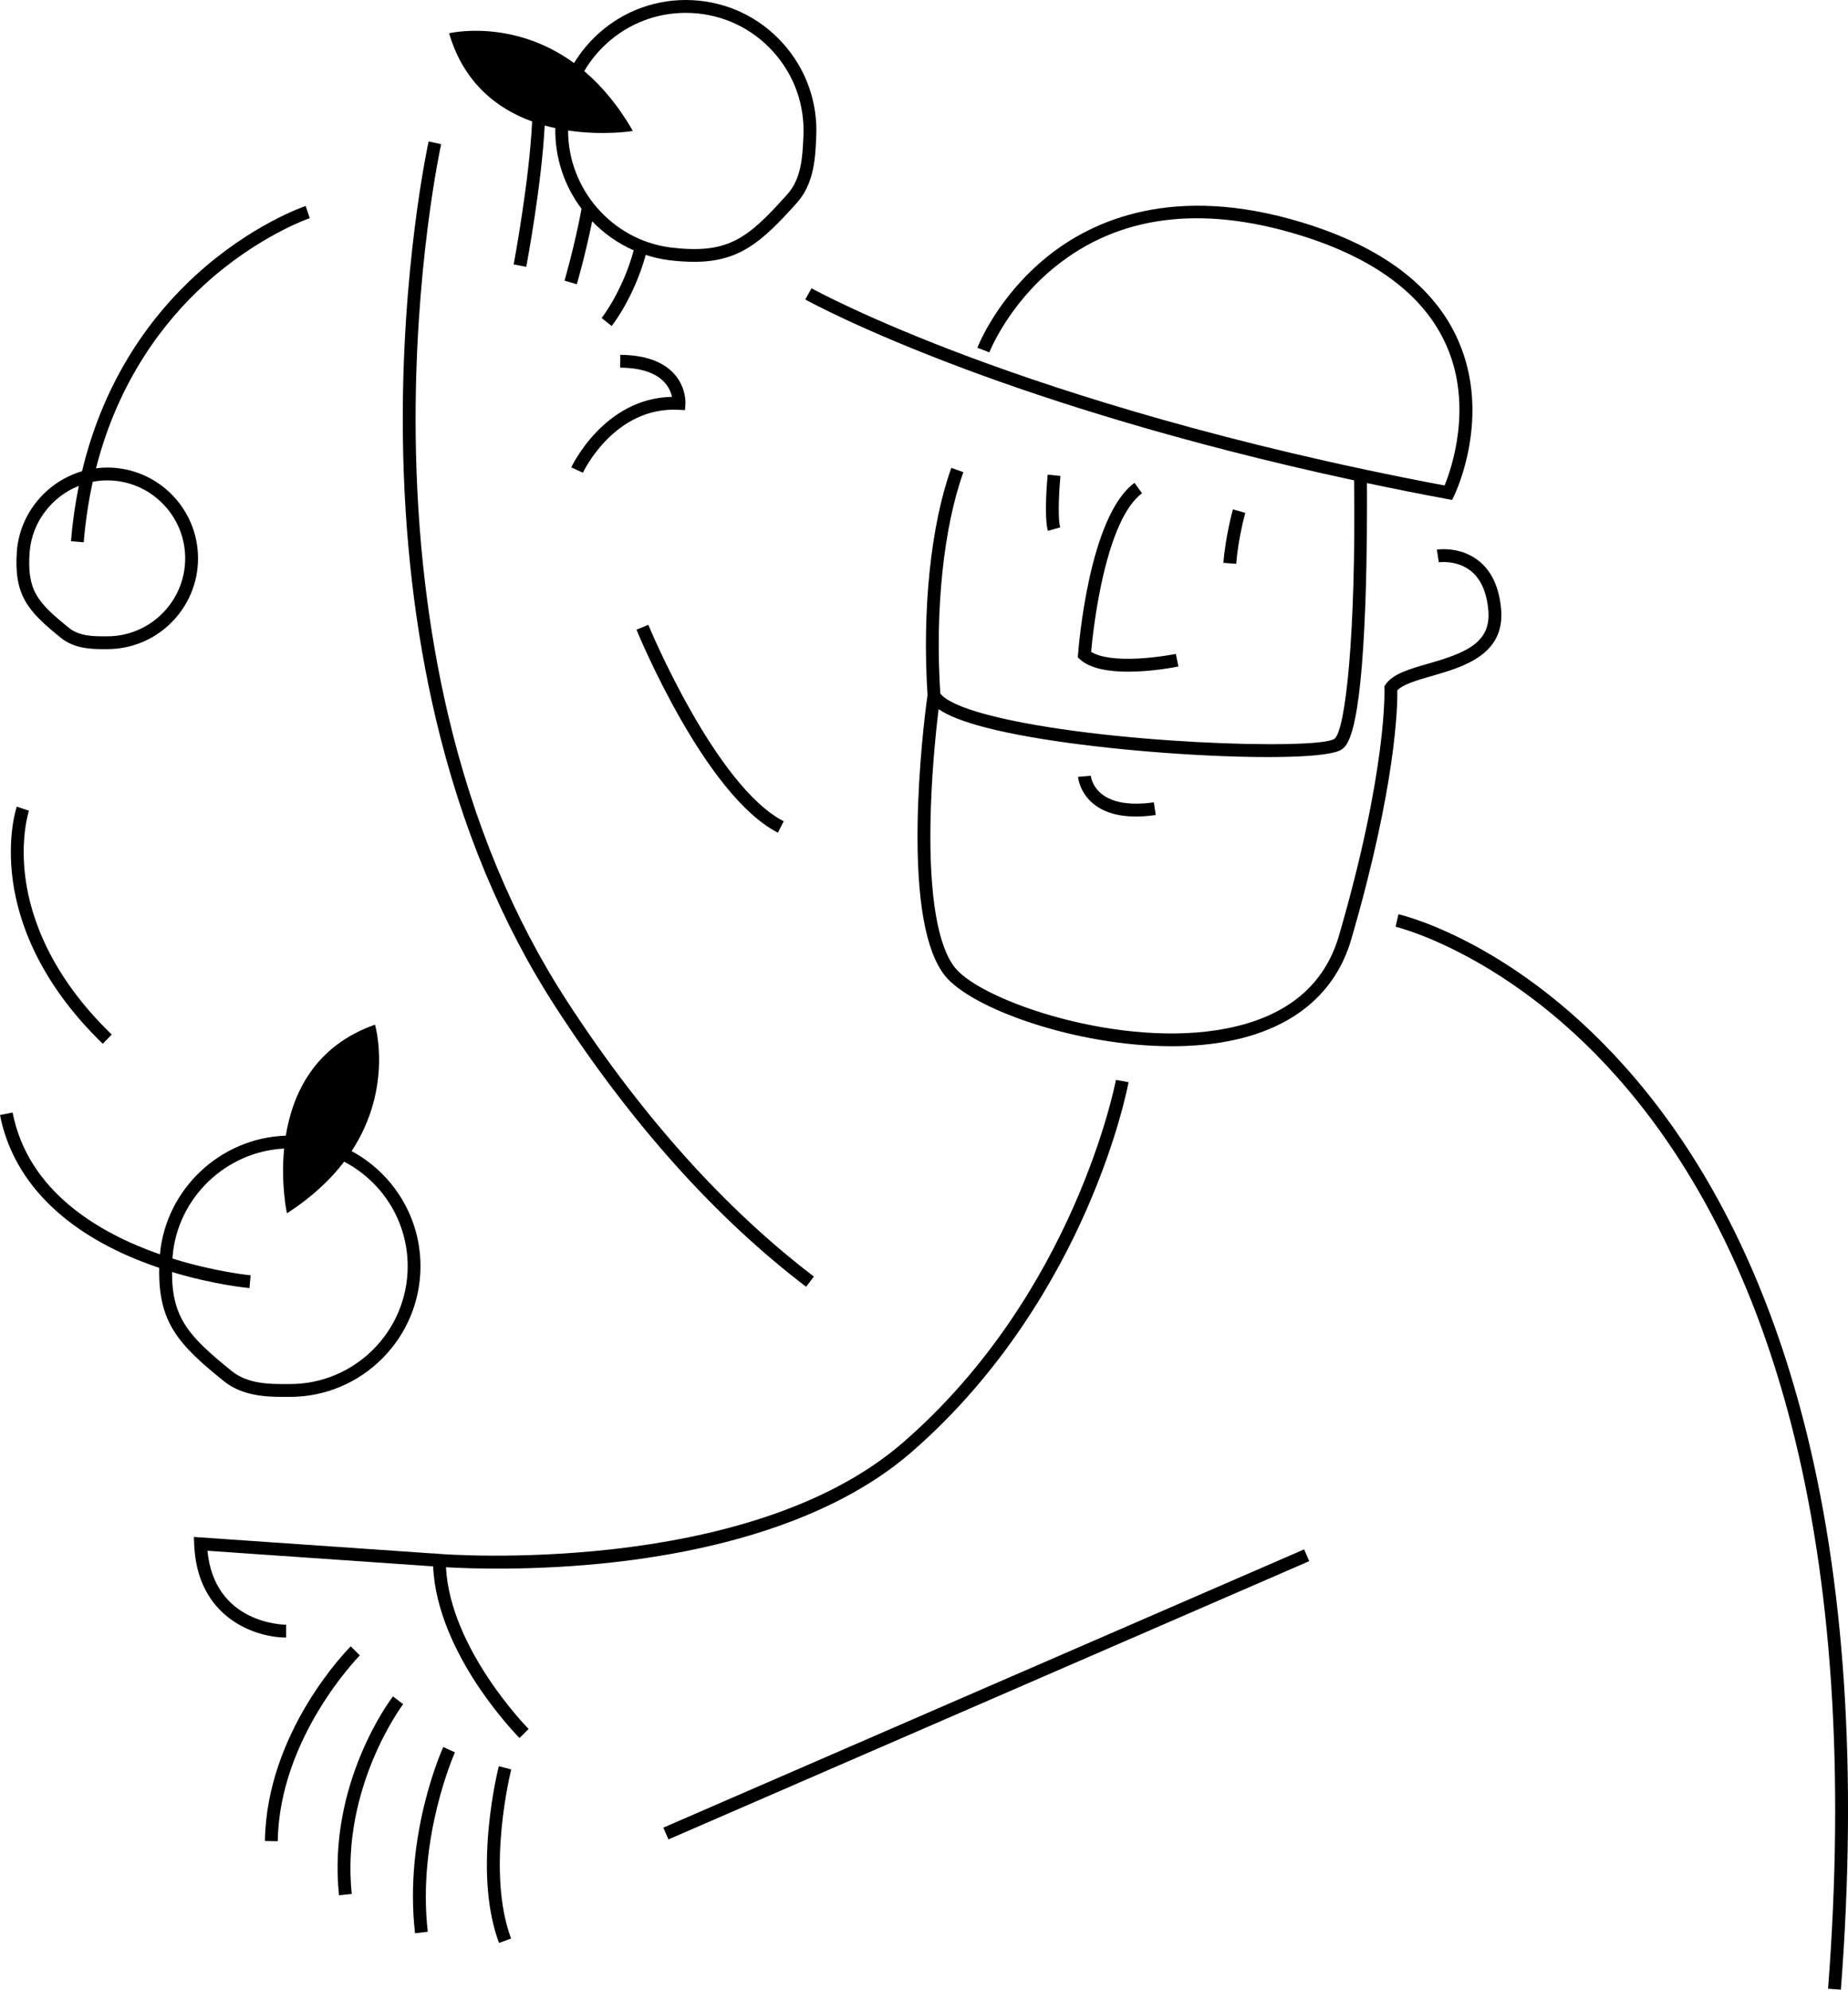 <svg xmlns="http://www.w3.org/2000/svg" width="459" height="494" viewBox="0 0 459 494" fill="none"><g clip-path="url(#clip0_687_423)"><path d="M323.919 384.669L164.757 453.759L166.025 456.681L325.187 387.592L323.919 384.669Z" fill="black"></path><path d="M152.516 387.863C174.708 385.366 205.531 378.612 226.315 360.594C249.144 340.806 262.603 316.888 269.877 300.311C277.757 282.338 280.203 269.232 280.305 268.684L277.171 268.111C277.075 268.633 267.043 321.081 224.232 358.186C185.562 391.698 110.024 385.869 109.266 385.805L107.539 385.665V385.69L48.161 381.587L48.225 383.359C48.919 401.714 63.474 406.562 71.073 406.562V403.377C70.328 403.377 53.257 403.096 51.524 385.015L107.584 388.889C108.049 400.045 113.61 410.786 118.317 417.96C123.604 426.02 128.814 431.282 129.037 431.505L131.292 429.256C131.095 429.053 111.82 409.461 110.769 389.105C116.081 389.418 132.732 390.087 152.516 387.863V387.863Z" fill="black"></path><path d="M123.897 438.507C123.827 438.769 122.222 445.063 121.4 453.626C120.292 465.196 121.145 474.874 123.948 482.392L126.935 481.283C120.648 464.387 126.923 439.552 126.986 439.304L123.903 438.507H123.897Z" fill="black"></path><path d="M110.094 433.748C109.692 434.634 100.284 455.69 103.087 479.977L106.253 479.614C103.552 456.238 112.903 435.277 112.998 435.067L110.1 433.748H110.094Z" fill="black"></path><path d="M97.603 421.171C96.934 422.044 81.309 442.846 84.201 470.554L87.367 470.223C84.609 443.814 99.972 423.312 100.131 423.108L97.603 421.171Z" fill="black"></path><path d="M87.112 408.748C86.258 409.601 66.213 429.957 65.799 457.073L68.984 457.124C69.379 431.327 89.169 411.2 89.367 410.997L87.112 408.748V408.748Z" fill="black"></path><path d="M108.164 178.099C114.521 205.158 124.61 229.438 138.146 250.265C156.854 279.057 177.74 302.343 200.219 319.475L202.149 316.939C179.963 300.024 159.325 277.011 140.815 248.526C127.49 228.017 117.553 204.094 111.279 177.411C106.253 156.03 103.552 132.845 103.253 108.501C102.75 66.999 109.502 36.118 109.565 35.806L106.457 35.111C106.387 35.424 99.565 66.598 100.068 108.45C100.361 133.042 103.087 156.469 108.164 178.086V178.099Z" fill="black"></path><path d="M141.885 116.038L144.783 117.363C144.859 117.197 152.548 100.887 168.567 101.741L170.134 101.824L170.243 100.263C170.255 100.097 170.491 96.128 167.357 92.732C164.561 89.706 160.089 88.145 154.07 88.094L154.038 91.279C159.115 91.324 162.796 92.528 164.975 94.854C166.172 96.128 166.688 97.51 166.905 98.53C149.968 98.823 141.968 115.859 141.885 116.038V116.038Z" fill="black"></path><path d="M70.379 346.814C70.672 346.814 70.952 346.814 71.226 346.814H72.009C89.889 346.814 104.437 332.262 104.437 314.378C104.437 302.031 97.507 291.276 87.335 285.797C97.743 269.895 93.144 254.4 93.144 254.4C78.124 259.675 72.685 271.513 70.984 281.962C54.786 282.484 41.193 295.207 39.721 311.422C24.689 306.178 6.994 295.908 3.128 276.215L0 276.827C3.077 292.5 14.822 304.911 33.957 312.709C35.849 313.48 37.721 314.168 39.549 314.786C39.269 328.286 44.244 333.753 55.576 342.889C60.168 346.597 66.13 346.814 70.385 346.814H70.379ZM42.715 315.805C53.225 318.991 61.531 319.755 61.964 319.794L62.245 316.621C62.034 316.602 53.442 315.78 42.836 312.46C42.849 312.269 42.855 312.085 42.874 311.887C44.091 297.361 56.123 285.886 70.57 285.16C69.697 294.054 71.264 301.234 71.264 301.234C77.519 297.208 82.118 292.831 85.481 288.422C94.845 293.302 101.259 303.101 101.259 314.378C101.259 330.504 88.144 343.628 72.016 343.628H71.226C67.168 343.641 61.608 343.666 57.582 340.417C46.983 331.867 42.69 327.286 42.728 315.812L42.715 315.805Z" fill="black"></path><path d="M15.166 158.387C18.421 161.012 22.574 161.165 25.536 161.165C25.734 161.165 25.931 161.165 26.122 161.165H26.651C39.078 161.165 49.187 151.054 49.187 138.624C49.187 126.193 39.078 116.082 26.651 116.082C25.702 116.082 24.765 116.146 23.842 116.267C29.485 94.134 41.046 79.537 50.767 70.675C64.009 58.596 76.806 54.206 76.933 54.161L75.92 51.141C75.379 51.326 62.461 55.735 48.728 68.222C38.403 77.613 26.071 93.204 20.377 116.993C11.663 119.561 4.988 127.315 4.198 136.738C3.408 147.753 6.758 151.614 15.173 158.4L15.166 158.387ZM7.37 136.973C7.994 129.513 12.931 123.269 19.574 120.625C18.695 124.951 18.026 129.526 17.625 134.374L20.797 134.635C21.237 129.296 22.007 124.295 23.039 119.612C24.211 119.389 25.415 119.268 26.645 119.268C37.314 119.268 45.996 127.952 45.996 138.624C45.996 149.295 37.314 157.979 26.645 157.979H26.103C23.421 157.985 19.753 158.005 17.16 155.908C9.192 149.48 6.675 146.594 7.363 136.973H7.37Z" fill="black"></path><path d="M132.165 30.161C131.502 44.7 127.636 65.374 127.585 65.648L130.712 66.241C130.916 65.151 134.534 45.783 135.292 31.161C136.177 31.41 137.057 31.626 137.929 31.811C137.789 39.221 140.216 46.216 144.445 51.848C142.617 61.533 140.235 69.592 140.21 69.675L143.261 70.58C143.286 70.503 145.312 63.642 147.082 54.938C149.993 57.958 153.49 60.437 157.401 62.157C154.618 72.351 149.484 78.888 149.433 78.951L150.675 79.945L151.917 80.939C152.159 80.64 157.42 73.963 160.389 63.291C162.179 63.871 164.039 64.31 165.962 64.572C168.306 64.858 170.427 65.005 172.383 65.005C183.568 65.005 189.103 60.227 197.976 50.307C202.18 45.605 202.486 39.144 202.69 34.869L202.728 34.092C203.168 25.44 200.218 17.132 194.409 10.704C188.613 4.269 180.651 0.484 172.001 0.045C163.351 -0.395 155.045 2.555 148.618 8.365C146.229 10.525 144.203 12.984 142.579 15.66C127.241 4.473 111.546 8.263 111.546 8.263C115.221 20.732 123.591 27.046 132.171 30.161H132.165ZM150.745 10.729C156.166 5.836 163.058 3.192 170.306 3.192C170.816 3.192 171.325 3.205 171.835 3.23C179.638 3.632 186.817 7.04 192.046 12.844C197.282 18.642 199.944 26.134 199.543 33.933L199.505 34.723C199.314 38.775 199.046 44.331 195.6 48.191C185.555 59.424 180.759 63.196 166.37 61.424C151.93 59.468 141.082 46.86 141.101 32.397C149.942 33.722 157.191 32.525 157.191 32.525C153.49 26.064 149.344 21.241 145.108 17.661C146.605 15.112 148.496 12.774 150.751 10.735L150.745 10.729Z" fill="black"></path><path d="M25.53 259.14L27.746 256.853C12.434 242.046 7.663 227.73 6.357 218.327C4.943 208.146 7.166 201.348 7.185 201.284L5.675 200.774L4.166 200.264C4.064 200.564 1.701 207.7 3.172 218.575C4.516 228.52 9.491 243.639 25.53 259.147V259.14Z" fill="black"></path><path d="M447.866 352.382C439.553 320.361 426.597 293.2 409.367 271.647C379.927 234.828 348.658 227.291 347.346 226.985L346.632 230.088C346.944 230.158 378.296 237.765 407.043 273.832C423.948 295.042 436.662 321.8 444.834 353.37C455.07 392.909 458.172 440.138 454.051 493.745L457.229 493.987C461.389 439.941 458.236 392.291 447.866 352.369V352.382Z" fill="black"></path><path d="M273.699 197.187C271.209 195.231 270.941 192.708 270.935 192.606L267.763 192.868C267.775 193.027 268.107 196.786 271.655 199.634C274.222 201.692 277.738 202.724 282.139 202.724C283.668 202.724 285.305 202.596 287.05 202.348L286.598 199.194C280.878 200.016 276.419 199.322 273.706 197.187H273.699Z" fill="black"></path><path d="M283.655 122.46L281.783 119.886C270.406 128.175 267.865 161.044 267.763 162.439L267.706 163.216L268.285 163.739C270.89 166.083 275.61 166.765 280.222 166.765C286.018 166.765 291.637 165.688 292.687 165.478L292.057 162.356C292.012 162.362 287.726 163.223 282.821 163.49C277.279 163.79 273.139 163.197 271.011 161.827C271.222 159.483 271.935 152.589 273.508 145.148C276.012 133.323 279.521 125.48 283.662 122.466L283.655 122.46Z" fill="black"></path><path d="M260.221 117.854C260.119 118.905 259.265 128.213 260.272 131.794L263.336 130.933C262.616 128.385 263.132 120.848 263.387 118.159L260.214 117.854H260.221Z" fill="black"></path><path d="M306.229 126.474C306.153 126.748 304.369 133.183 303.866 139.739L307.045 139.981C307.522 133.743 309.28 127.391 309.3 127.328L306.229 126.467V126.474Z" fill="black"></path><path d="M347.065 171.397C348.486 169.887 351.964 168.886 355.62 167.835C363.289 165.631 373.786 162.617 372.85 151.372C372.391 145.867 370.499 141.771 367.225 139.197C362.652 135.597 357.117 136.419 356.881 136.451L357.365 139.598C357.41 139.598 361.818 138.974 365.283 141.72C367.818 143.727 369.289 147.065 369.671 151.633C370.34 159.655 363.9 162.139 354.734 164.771C350.027 166.121 345.957 167.294 344.135 169.957L343.836 170.396L343.861 170.932C343.868 171.129 344.619 190.918 332.555 232.337C328.975 244.627 319.65 252.349 304.841 255.305C278.636 260.529 243.889 248.583 237.22 240.282C232.933 234.943 230.819 222.576 231.105 204.508C231.283 193.071 232.398 181.973 233.131 176.067C235.519 177.717 239.335 179.201 244.787 180.622C270.534 187.318 327.033 190.102 333.135 186.127C334.562 185.197 337.906 183.024 339.122 149.862C339.587 137.152 339.549 124.645 339.517 119.937C345.938 121.294 352.588 122.619 359.467 123.9L360.665 124.123L361.193 123.027C361.576 122.237 370.474 103.474 362.225 84.615C356.327 71.134 343.231 61.233 323.294 55.193C291.668 45.605 271.451 54.562 260.062 63.763C247.717 73.733 242.953 85.826 242.755 86.335L245.73 87.482C245.775 87.368 250.373 75.683 262.062 66.241C277.757 53.562 298.051 50.874 322.37 58.245C341.358 63.998 353.779 73.294 359.295 85.864C365.881 100.881 360.518 116.337 358.805 120.536C304.873 110.393 265.119 97.683 241.195 88.782C215.079 79.06 201.696 71.65 201.563 71.573L200.008 74.358C200.142 74.434 213.671 81.933 239.984 91.732C260.673 99.441 293.152 109.972 336.326 119.262C336.804 157.151 334.211 181.629 331.396 183.457C327.09 186.261 273.037 184.681 245.583 177.538C236.755 175.245 234.258 173.162 233.545 172.168C232.22 151.423 234.36 130.914 239.284 117.236L236.284 116.159C231.207 130.277 229.003 151.359 230.379 172.588C229.742 176.87 228.137 190.421 227.914 204.457C227.615 223.545 229.908 236.268 234.736 242.276C241.265 250.399 267.24 259.752 291.031 259.752C296 259.752 300.885 259.344 305.465 258.427C321.306 255.267 331.734 246.557 335.619 233.229C346.83 194.753 347.123 175.073 347.065 171.39V171.397Z" fill="black"></path><path d="M193.205 206.737L194.658 203.902C177.67 195.193 161.185 155.526 161.026 155.125L158.083 156.335C158.771 158.011 175.179 197.493 193.212 206.737H193.205Z" fill="black"></path></g><defs><clipPath id="clip0_687_423"><rect width="459" height="494" fill="white"></rect></clipPath></defs></svg>